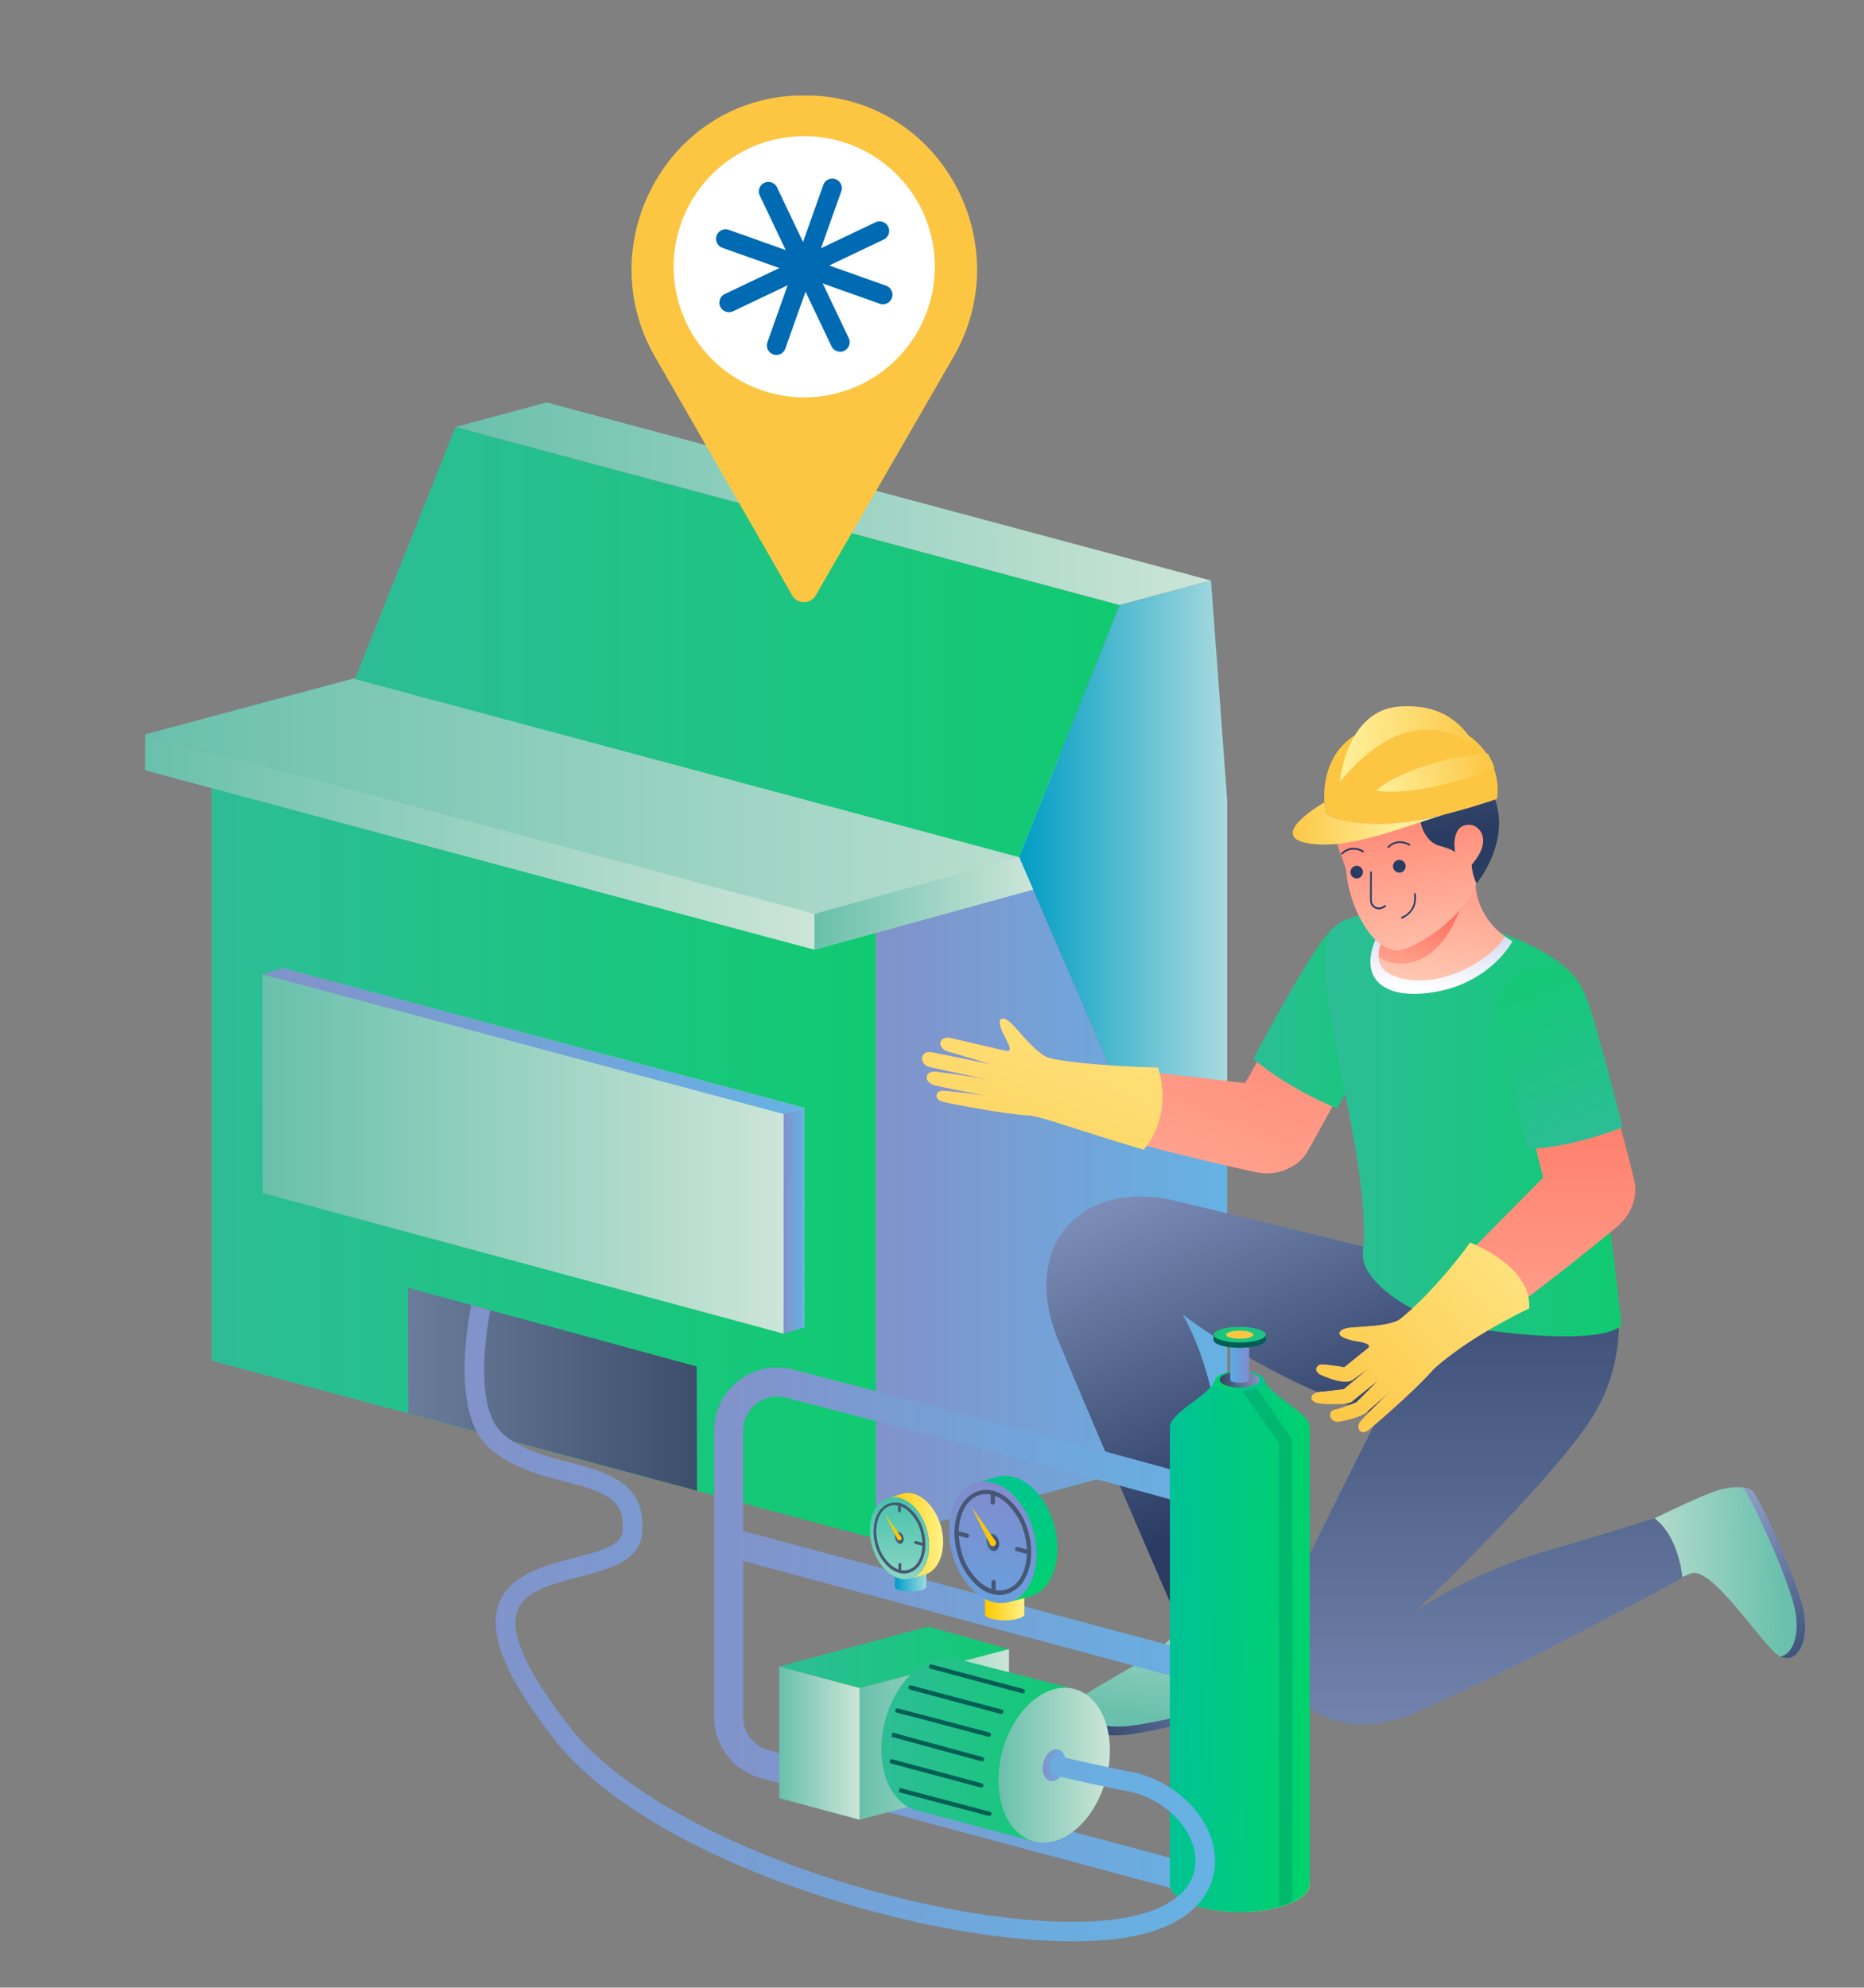 <svg id="Слой_1" data-name="Слой 1" xmlns="http://www.w3.org/2000/svg" xmlns:xlink="http://www.w3.org/1999/xlink" viewBox="0 0 1042 1111"><rect x="0" y="0" width="1042" height="1111" fill="#808080" stroke="none"/><defs><style>.cls-1{fill:url(#Безымянный_градиент_14);}.cls-2{fill:url(#Безымянный_градиент_14-2);}.cls-3{fill:url(#Безымянный_градиент_24);}.cls-4{fill:url(#Безымянный_градиент_18);}.cls-5{fill:url(#Безымянный_градиент_18-2);}.cls-6{fill:url(#Безымянный_градиент_14-3);}.cls-7{fill:url(#Безымянный_градиент_18-3);}.cls-8{fill:url(#Безымянный_градиент_29);}.cls-9{fill:url(#Безымянный_градиент_18-4);}.cls-10{fill:url(#Безымянный_градиент_18-5);}.cls-11{fill:url(#Безымянный_градиент_18-6);}.cls-12{fill:url(#Безымянный_градиент_18-7);}.cls-13{fill:url(#Безымянный_градиент_24-2);}.cls-14{fill:url(#Безымянный_градиент_24-3);}.cls-15{fill:url(#Безымянный_градиент_8);}.cls-16{fill:#fcc643;}.cls-17{fill:#fff;}.cls-18{fill:#006ab3;}.cls-19{fill:url(#Безымянный_градиент_98);}.cls-20{fill:url(#Безымянный_градиент_103);}.cls-21{fill:url(#Безымянный_градиент_9);}.cls-22{fill:url(#Безымянный_градиент_14-4);}.cls-23{fill:url(#Безымянный_градиент_9-2);}.cls-24{fill:url(#Безымянный_градиент_35);}.cls-25{fill:url(#Безымянный_градиент_18-8);}.cls-26{fill:url(#Безымянный_градиент_25);}.cls-27{fill:url(#Безымянный_градиент_18-9);}.cls-28{fill:url(#Безымянный_градиент_25-2);}.cls-29{fill:url(#Безымянный_градиент_25-3);}.cls-30{fill:url(#Безымянный_градиент_25-4);}.cls-31{fill:url(#Безымянный_градиент_14-5);}.cls-32{fill:url(#Безымянный_градиент_160);}.cls-33{fill:url(#Безымянный_градиент_9-3);}.cls-34{fill:url(#Безымянный_градиент_9-4);}.cls-35{fill:url(#Безымянный_градиент_9-5);}.cls-36{fill:url(#Безымянный_градиент_25-5);}.cls-37{fill:#2a3c62;}.cls-38{fill:url(#Безымянный_градиент_9-6);}.cls-39{fill:url(#Безымянный_градиент_35-2);}.cls-40{fill:url(#Безымянный_градиент_9-7);}.cls-41{fill:url(#Безымянный_градиент_14-6);}.cls-42{fill:url(#Безымянный_градиент_35-3);}.cls-43{fill:url(#Безымянный_градиент_35-4);}.cls-44{fill:url(#Безымянный_градиент_35-5);}.cls-45{fill:url(#Безымянный_градиент_24-4);}.cls-46{fill:url(#Безымянный_градиент_24-5);}.cls-47{fill:url(#Безымянный_градиент_3);}.cls-48{fill:url(#Безымянный_градиент_98-2);}.cls-49{fill:url(#Безымянный_градиент_99);}.cls-50{fill:#465874;}.cls-51{fill:url(#Безымянный_градиент_104);}.cls-52{fill:#ffc800;}.cls-53{fill:url(#Безымянный_градиент_101);}.cls-54{fill:url(#Безымянный_градиент_3-2);}.cls-55{fill:url(#Безымянный_градиент_103-2);}.cls-56{fill:url(#Безымянный_градиент_104-2);}.cls-57{fill:url(#Безымянный_градиент_84);}.cls-58{fill:url(#Безымянный_градиент_98-3);}.cls-59{fill:url(#Безымянный_градиент_98-4);}.cls-60{fill:url(#Безымянный_градиент_98-5);}.cls-61{fill:url(#Безымянный_градиент_104-3);}.cls-62{fill:#006256;opacity:0.2;isolation:isolate;}.cls-63{fill:url(#Безымянный_градиент_84-2);}.cls-64{fill:url(#Безымянный_градиент_98-6);}.cls-65{fill:url(#Безымянный_градиент_98-7);}.cls-66{fill:url(#Безымянный_градиент_98-8);}.cls-67{fill:url(#Безымянный_градиент_104-4);}.cls-68{fill:url(#Безымянный_градиент_99-2);}.cls-69{fill:url(#Безымянный_градиент_14-7);}.cls-70{fill:#005f55;}.cls-71{fill:url(#Безымянный_градиент_14-8);}.cls-72{fill:url(#Безымянный_градиент_18-10);}.cls-73{fill:url(#Безымянный_градиент_18-11);}.cls-74{fill:url(#Безымянный_градиент_14-9);}.cls-75{fill:url(#Безымянный_градиент_18-12);}.cls-76{fill:url(#Безымянный_градиент_24-6);}.cls-77{fill:url(#Безымянный_градиент_24-7);}</style><linearGradient id="Безымянный_градиент_14" x1="118.34" y1="783.93" x2="686.02" y2="783.93" gradientUnits="userSpaceOnUse"><stop offset="0" stop-color="#2dbd97"/><stop offset="1" stop-color="#10ca71"/></linearGradient><linearGradient id="Безымянный_градиент_14-2" x1="118.34" y1="630.27" x2="489.61" y2="630.27" xlink:href="#Безымянный_градиент_14"/><linearGradient id="Безымянный_градиент_24" x1="489.61" y1="669.57" x2="686.02" y2="669.57" gradientUnits="userSpaceOnUse"><stop offset="0" stop-color="#8292ca"/><stop offset="1" stop-color="#66b2e4"/></linearGradient><linearGradient id="Безымянный_градиент_18" x1="81.1" y1="429.32" x2="686.02" y2="429.32" gradientUnits="userSpaceOnUse"><stop offset="0" stop-color="#69c0ac"/><stop offset="1" stop-color="#cce5d8"/></linearGradient><linearGradient id="Безымянный_градиент_18-2" x1="81.1" y1="449.32" x2="686.02" y2="449.32" xlink:href="#Безымянный_градиент_18"/><linearGradient id="Безымянный_градиент_14-3" x1="198.44" y1="358.89" x2="625.9" y2="358.89" xlink:href="#Безымянный_градиент_14"/><linearGradient id="Безымянный_градиент_18-3" x1="254.63" y1="281.57" x2="676.96" y2="281.57" xlink:href="#Безымянный_градиент_18"/><linearGradient id="Безымянный_градиент_29" x1="569.7" y1="473.66" x2="686.02" y2="473.66" gradientUnits="userSpaceOnUse"><stop offset="0" stop-color="#009dc5"/><stop offset="1" stop-color="#a9dade"/></linearGradient><linearGradient id="Безымянный_градиент_18-4" x1="81.1" y1="470.65" x2="455.33" y2="470.65" xlink:href="#Безымянный_градиент_18"/><linearGradient id="Безымянный_градиент_18-5" x1="455.33" y1="504.96" x2="577.53" y2="504.96" xlink:href="#Безымянный_градиент_18"/><linearGradient id="Безымянный_градиент_18-6" x1="158.2" y1="641.59" x2="449.61" y2="641.59" xlink:href="#Безымянный_градиент_18"/><linearGradient id="Безымянный_градиент_18-7" x1="146.68" y1="645.01" x2="438.09" y2="645.01" xlink:href="#Безымянный_градиент_18"/><linearGradient id="Безымянный_градиент_24-2" x1="438.04" y1="682.36" x2="449.61" y2="682.36" xlink:href="#Безымянный_градиент_24"/><linearGradient id="Безымянный_градиент_24-3" x1="146.68" y1="581.93" x2="449.61" y2="581.93" xlink:href="#Безымянный_градиент_24"/><linearGradient id="Безымянный_градиент_8" x1="4.38" y1="776.5" x2="437.33" y2="776.5" gradientUnits="userSpaceOnUse"><stop offset="0" stop-color="#acbdde"/><stop offset="1" stop-color="#2e405c"/></linearGradient><linearGradient id="Безымянный_градиент_98" x1="1923.35" y1="-2246.68" x2="1963.46" y2="-2246.68" gradientTransform="matrix(1, 0, 0, -1, -1142.8, -1437.5)" gradientUnits="userSpaceOnUse"><stop offset="0" stop-color="#00c296"/><stop offset="1" stop-color="#00d26c"/></linearGradient><linearGradient id="Безымянный_градиент_103" x1="1923.35" y1="-2256.28" x2="1963.45" y2="-2256.28" gradientTransform="matrix(1, 0, 0, -1, -1142.8, -1437.5)" gradientUnits="userSpaceOnUse"><stop offset="0" stop-color="#47c3ac"/><stop offset="1" stop-color="#c5e6d7"/></linearGradient><linearGradient id="Безымянный_градиент_9" x1="1862.2" y1="-2304.43" x2="1862.2" y2="-1879.41" gradientTransform="matrix(1, 0, 0, -1, -1142.8, -1437.5)" gradientUnits="userSpaceOnUse"><stop offset="0" stop-color="#ffd2bb"/><stop offset="1" stop-color="#ff6b5a"/></linearGradient><linearGradient id="Безымянный_градиент_14-4" x1="700.58" y1="567.95" x2="784.64" y2="567.95" xlink:href="#Безымянный_градиент_14"/><linearGradient id="Безымянный_градиент_9-2" x1="1682.74" y1="-2253.33" x2="1846.15" y2="-1861.01" xlink:href="#Безымянный_градиент_9"/><linearGradient id="Безымянный_градиент_35" x1="1657.92" y1="-2206.37" x2="1790.58" y2="-1887.9" gradientTransform="matrix(1, 0, 0, -1, -1142.8, -1437.5)" gradientUnits="userSpaceOnUse"><stop offset="0" stop-color="#fcc643"/><stop offset="1" stop-color="#ffef98"/></linearGradient><linearGradient id="Безымянный_градиент_18-8" x1="1792.72" y1="-2399.27" x2="1805.55" y2="-2298.63" gradientTransform="matrix(1, 0, 0, -1, -1142.8, -1437.5)" xlink:href="#Безымянный_градиент_18"/><linearGradient id="Безымянный_градиент_25" x1="1895.84" y1="-2352.72" x2="1739.8" y2="-2408.69" gradientTransform="matrix(1, 0, 0, -1, -1142.8, -1437.5)" gradientUnits="userSpaceOnUse"><stop offset="0" stop-color="#a6b7e3"/><stop offset="1" stop-color="#2a3c62"/></linearGradient><linearGradient id="Безымянный_градиент_18-9" x1="2139.59" y1="-2316.18" x2="2043.74" y2="-2319.45" gradientTransform="matrix(1, 0, 0, -1, -1142.8, -1437.5)" xlink:href="#Безымянный_градиент_18"/><linearGradient id="Безымянный_градиент_25-2" x1="2092.41" y1="-2248.42" x2="2168.29" y2="-2385.57" xlink:href="#Безымянный_градиент_25"/><linearGradient id="Безымянный_градиент_25-3" x1="1799.92" y1="-1987.45" x2="1915" y2="-2242.84" xlink:href="#Безымянный_градиент_25"/><linearGradient id="Безымянный_градиент_25-4" x1="1970.05" y1="-2643.83" x2="1970.05" y2="-2073.27" xlink:href="#Безымянный_градиент_25"/><linearGradient id="Безымянный_градиент_14-5" x1="740.86" y1="628.58" x2="906.38" y2="628.58" xlink:href="#Безымянный_градиент_14"/><linearGradient id="Безымянный_градиент_160" x1="1947.05" y1="-1990.61" x2="1951.63" y2="-1925.56" gradientTransform="matrix(1, 0, 0, -1, -1142.8, -1437.5)" gradientUnits="userSpaceOnUse"><stop offset="0" stop-color="#fff"/><stop offset="1" stop-color="#aab6e4"/></linearGradient><linearGradient id="Безымянный_градиент_9-3" x1="1942.83" y1="-2002.07" x2="1965.95" y2="-1859.26" xlink:href="#Безымянный_градиент_9"/><linearGradient id="Безымянный_градиент_9-4" x1="1922.49" y1="-2011.43" x2="1940.48" y2="-1941.74" xlink:href="#Безымянный_градиент_9"/><linearGradient id="Безымянный_градиент_9-5" x1="1945.63" y1="-1995.49" x2="1924.78" y2="-1852.35" xlink:href="#Безымянный_градиент_9"/><linearGradient id="Безымянный_градиент_25-5" x1="1891.13" y1="-1674.79" x2="1935.25" y2="-1906.62" xlink:href="#Безымянный_градиент_25"/><linearGradient id="Безымянный_градиент_9-6" x1="1966.34" y1="-2355.05" x2="1966.34" y2="-1994.63" xlink:href="#Безымянный_градиент_9"/><linearGradient id="Безымянный_градиент_35-2" x1="1879.6" y1="-2233.46" x2="2032.85" y2="-2096.77" xlink:href="#Безымянный_градиент_35"/><linearGradient id="Безымянный_градиент_9-7" x1="2027.3" y1="-2355.05" x2="2027.3" y2="-1994.63" xlink:href="#Безымянный_градиент_9"/><linearGradient id="Безымянный_градиент_14-6" x1="887.09" y1="643.56" x2="844.9" y2="533.04" xlink:href="#Безымянный_градиент_14"/><linearGradient id="Безымянный_градиент_35-3" x1="1970.32" y1="-1856.02" x2="1895.6" y2="-1852.63" xlink:href="#Безымянный_градиент_35"/><linearGradient id="Безымянный_градиент_35-4" x1="1977.56" y1="-1863.63" x2="1913.41" y2="-1876.68" xlink:href="#Безымянный_градиент_35"/><linearGradient id="Безымянный_градиент_35-5" x1="1862.48" y1="-1897.27" x2="1924.88" y2="-1898.79" xlink:href="#Безымянный_градиент_35"/><linearGradient id="Безымянный_градиент_24-4" x1="399.22" y1="914.16" x2="695.87" y2="914.16" xlink:href="#Безымянный_градиент_24"/><linearGradient id="Безымянный_градиент_24-5" x1="399.22" y1="899.55" x2="695.87" y2="899.55" xlink:href="#Безымянный_градиент_24"/><linearGradient id="Безымянный_градиент_3" x1="-2263.43" y1="-2335.55" x2="-2285.53" y2="-2335.55" gradientTransform="translate(-1712.76 -1437.5) rotate(180)" gradientUnits="userSpaceOnUse"><stop offset="0" stop-color="#ffc800"/><stop offset="1" stop-color="#fff28a"/></linearGradient><linearGradient id="Безымянный_градиент_98-2" x1="-2281.33" y1="-2245.08" x2="-2281.33" y2="-2335.68" gradientTransform="translate(-1712.76 -1437.5) rotate(180)" xlink:href="#Безымянный_градиент_98"/><linearGradient id="Безымянный_градиент_99" x1="-2267.77" y1="-2266.99" x2="-2267.77" y2="-2391.12" gradientTransform="translate(-1712.76 -1437.5) rotate(180)" gradientUnits="userSpaceOnUse"><stop offset="0" stop-color="#818cce"/><stop offset="1" stop-color="#53afe9"/></linearGradient><linearGradient id="Безымянный_градиент_104" x1="-2244.19" y1="-2297.94" x2="-2274.96" y2="-2300.11" gradientTransform="translate(-1712.76 -1437.5) rotate(180)" gradientUnits="userSpaceOnUse"><stop offset="0" stop-color="#a9bae0"/><stop offset="1" stop-color="#2c3e5f"/></linearGradient><linearGradient id="Безымянный_градиент_101" x1="-2213.04" y1="-2321.08" x2="-2230.55" y2="-2321.08" gradientTransform="translate(-1712.76 -1437.5) rotate(180)" gradientUnits="userSpaceOnUse"><stop offset="0" stop-color="#009cc9"/><stop offset="1" stop-color="#9ddbdf"/></linearGradient><linearGradient id="Безымянный_градиент_3-2" x1="-2209.34" y1="-2295.9" x2="-2239.96" y2="-2295.9" xlink:href="#Безымянный_градиент_3"/><linearGradient id="Безымянный_градиент_103-2" x1="-2215.58" y1="-2275.11" x2="-2215.58" y2="-2359.1" gradientTransform="translate(-1712.76 -1437.5) rotate(180)" xlink:href="#Безымянный_градиент_103"/><linearGradient id="Безымянный_градиент_104-2" x1="-2199.55" y1="-2295.97" x2="-2220.39" y2="-2297.44" xlink:href="#Безымянный_градиент_104"/><linearGradient id="Безымянный_градиент_84" x1="439" y1="-2490.64" x2="517.09" y2="-2490.64" gradientTransform="matrix(1, 0, 0, -1, 215, -1437.5)" gradientUnits="userSpaceOnUse"><stop offset="0" stop-color="#efe787"/><stop offset="1" stop-color="#fb7f00"/></linearGradient><linearGradient id="Безымянный_градиент_98-3" x1="518" y1="-2362.34" x2="440.31" y2="-2363.92" gradientTransform="matrix(1, 0, 0, -1, 215, -1437.5)" xlink:href="#Безымянный_градиент_98"/><linearGradient id="Безымянный_градиент_98-4" x1="519.54" y1="-2226.26" x2="435.35" y2="-2225.73" gradientTransform="matrix(1, 0, 0, -1, 215, -1437.5)" xlink:href="#Безымянный_градиент_98"/><linearGradient id="Безымянный_градиент_98-5" x1="464.18" y1="-2209.38" x2="491.92" y2="-2209.38" gradientTransform="matrix(1, 0, 0, -1, 215, -1437.5)" xlink:href="#Безымянный_градиент_98"/><linearGradient id="Безымянный_градиент_104-3" x1="456.82" y1="-2208.13" x2="490.94" y2="-2208.9" gradientTransform="matrix(1, 0, 0, -1, 215, -1437.5)" xlink:href="#Безымянный_градиент_104"/><linearGradient id="Безымянный_градиент_84-2" x1="-2149.55" y1="-2490.64" x2="-2071.45" y2="-2490.64" gradientTransform="translate(-1417.45 -1437.5) rotate(180)" xlink:href="#Безымянный_градиент_84"/><linearGradient id="Безымянный_градиент_98-6" x1="-2070.55" y1="-2362.34" x2="-2148.24" y2="-2363.92" gradientTransform="translate(-1417.45 -1437.5) rotate(180)" xlink:href="#Безымянный_градиент_98"/><linearGradient id="Безымянный_градиент_98-7" x1="-2069.01" y1="-2226.26" x2="-2153.2" y2="-2225.73" gradientTransform="translate(-1417.45 -1437.5) rotate(180)" xlink:href="#Безымянный_градиент_98"/><linearGradient id="Безымянный_градиент_98-8" x1="-2124.37" y1="-2209.38" x2="-2096.62" y2="-2209.38" gradientTransform="translate(-1417.45 -1437.5) rotate(180)" xlink:href="#Безымянный_градиент_98"/><linearGradient id="Безымянный_градиент_104-4" x1="-2131.72" y1="-2208.13" x2="-2097.61" y2="-2208.9" gradientTransform="translate(-1417.45 -1437.5) rotate(180)" xlink:href="#Безымянный_градиент_104"/><linearGradient id="Безымянный_градиент_99-2" x1="483.56" y1="-2198.62" x2="471.45" y2="-2198.74" gradientTransform="matrix(1, 0, 0, -1, 215, -1437.5)" xlink:href="#Безымянный_градиент_99"/><linearGradient id="Безымянный_градиент_14-7" x1="523.33" y1="-2183.53" x2="450.5" y2="-2183.53" gradientTransform="matrix(1, 0, 0, -1, 215, -1437.5)" xlink:href="#Безымянный_градиент_14"/><linearGradient id="Безымянный_градиент_14-8" x1="435.63" y1="926.35" x2="564.04" y2="926.35" xlink:href="#Безымянный_градиент_14"/><linearGradient id="Безымянный_градиент_18-10" x1="435.63" y1="974.31" x2="480.53" y2="974.31" xlink:href="#Безымянный_градиент_18"/><linearGradient id="Безымянный_градиент_18-11" x1="480.53" y1="969.44" x2="564.04" y2="969.44" xlink:href="#Безымянный_градиент_18"/><linearGradient id="Безымянный_градиент_14-9" x1="492.66" y1="977.66" x2="600.67" y2="977.66" xlink:href="#Безымянный_градиент_14"/><linearGradient id="Безымянный_градиент_18-12" x1="1793.09" y1="986.66" x2="1855.41" y2="986.66" gradientTransform="translate(-1234.96)" xlink:href="#Безымянный_градиент_18"/><linearGradient id="Безымянный_градиент_24-6" x1="1817.82" y1="986.66" x2="1830.68" y2="986.66" gradientTransform="translate(-1234.96)" xlink:href="#Безымянный_градиент_24"/><linearGradient id="Безымянный_градиент_24-7" x1="259.69" y1="907.27" x2="679.2" y2="907.27" xlink:href="#Безымянный_градиент_24"/></defs><title>Mashinist_xolodilnyx_ustanovok</title><polygon class="cls-1" points="118.34 760.5 314.75 707.84 686.02 807.36 489.61 860.03 118.34 760.5"/><polygon class="cls-2" points="118.34 760.5 118.34 400.5 489.61 500.03 489.61 860.03 118.34 760.5"/><polygon class="cls-3" points="569.7 479.11 631.85 622.82 686.02 608.29 686.02 807.36 489.61 860.03 489.61 500.03 569.7 479.11"/><polygon class="cls-4" points="81.1 410.49 314.75 347.84 686.02 447.36 455.33 510.81 81.1 410.49"/><polygon class="cls-5" points="81.1 430.49 314.75 367.84 686.02 467.36 455.33 530.81 81.1 430.49"/><polygon class="cls-6" points="198.44 379.58 254.63 238.67 625.9 338.19 569.7 479.11 198.44 379.58"/><polygon class="cls-7" points="254.63 238.67 305.54 224.94 676.96 324.5 625.9 338.19 254.63 238.67"/><polygon class="cls-8" points="569.7 479.11 631.85 622.82 686.02 608.29 686.02 447.36 676.96 324.5 625.9 338.19 569.7 479.11"/><polygon class="cls-9" points="81.1 410.49 81.1 430.49 455.33 530.81 455.33 510.81 81.1 410.49"/><polygon class="cls-10" points="455.33 510.81 569.7 479.11 577.53 497.2 455.33 530.81 455.33 510.81"/><polygon class="cls-11" points="158.2 541.16 449.61 619.27 449.56 742.02 158.34 663.41 158.2 541.16"/><polygon class="cls-12" points="146.68 544.58 438.09 622.69 438.04 745.44 146.82 666.83 146.68 544.58"/><polygon class="cls-13" points="449.61 619.27 438.09 622.69 438.04 745.44 449.56 742.02 449.61 619.27"/><polygon class="cls-14" points="146.68 544.58 158.2 541.16 449.61 619.27 438.09 622.69 146.68 544.58"/><polygon class="cls-15" points="228.2 789.95 228.01 719.77 389.46 763.8 389.61 833.22 228.2 789.95"/><path class="cls-16" d="M449.62,53.42H444.8c-72.34,3.25-114.74,83.24-78.65,146l76.65,133.3a7.63,7.63,0,0,0,6.62,3.82,7.63,7.63,0,0,0,6.63-3.82L533,199.51c36.24-62.82-6.14-142.78-78.5-146.09C452.88,53.47,451.25,53.42,449.62,53.42Z"/><path class="cls-17" d="M449.59,222.1a73,73,0,1,0-73-73A73,73,0,0,0,449.59,222.1Z"/><path class="cls-18" d="M469.64,196.57a5.33,5.33,0,0,1-4.82-3l-40.08-84.25a5.33,5.33,0,1,1,9.63-4.59l40.08,84.25a5.34,5.34,0,0,1-4.81,7.63Z"/><path class="cls-18" d="M493.55,170.06a5.3,5.3,0,0,1-1.78-.31l-87.92-31.23a5.33,5.33,0,0,1,3.57-10.05l87.92,31.23a5.33,5.33,0,0,1-1.79,10.36Z"/><path class="cls-18" d="M407.47,174.49a5.34,5.34,0,0,1-2.29-10.16l84.25-40.08a5.33,5.33,0,0,1,4.58,9.63L409.76,174A5.35,5.35,0,0,1,407.47,174.49Z"/><path class="cls-18" d="M434,198.4a5.34,5.34,0,0,1-5-7.12l31.23-87.91a5.33,5.33,0,0,1,10.05,3.57L439,194.85A5.32,5.32,0,0,1,434,198.4Z"/><path class="cls-19" d="M800.6,819.48c11.08,0,20.06-4.61,20.06-10.3s-9-10.29-20.06-10.29-20.05,4.61-20.05,10.29S789.53,819.48,800.6,819.48Z"/><path class="cls-20" d="M820.65,809.18c0,5.7-9,10.31-20.06,10.31s-20-4.61-20-10.31v8.88c0,5.7,9,10.31,20,10.31s20.06-4.61,20.06-10.31Z"/><path class="cls-21" d="M752.9,603.55s-11.14,20.94-21.72,39.63c-14.49,25.59-58.78,3.7-41.23-27.06,18-31.57,20.44-36.38,20.44-36.38Z"/><path class="cls-22" d="M700.58,591.81s30.6-58.17,42.83-71.31c10.63-11.43,56.2.32,36.23,39.29-17.87,34.59-32.2,59.79-32.2,59.79S720.06,608.55,700.58,591.81Z"/><path class="cls-23" d="M527.15,615.8c6,1.29,33.5,6.75,47.49,7.57,10,.48,51.05,15,126.09,31.56,37,8.21,45.24-43.32,5-48.31-54.1-6.76-114.51-12.56-120.59-15.78-6.08-3-12.23-10.62-15.93-14.65-3.38-3.7-6.08-7.09-9-6.78s-.32,6.78,1.78,10.48c1.92,3.55,4.33,8.37.47,7.57,0,0-24.47-5.8-31.06-7.24s-7.74,5.63-1.63,7.4,24.93,7.44,24.93,7.44-28-5.8-34.13-6.93c-6-1.12-7.42,6.77-.48,8.37s32.21,6.9,32.21,6.9-19.65-3.21-28.66-4.33c-6.6-1-8.1,5.95-.48,7.73,9.33,2.08,28,5.62,28,5.62s-15.93-2.09-23.18-2.72C523.29,609,521.19,614.32,527.15,615.8Z"/><path class="cls-24" d="M647.32,596.71C616,596,589,592.86,585.1,590.84c-6.08-3-12.23-10.62-15.93-14.65-3.38-3.7-6.08-7.09-9-6.78s-.32,6.78,1.78,10.48c1.92,3.55,4.33,8.37.47,7.57,0,0-24.47-5.8-31.07-7.24s-7.73,5.63-1.62,7.4,25,7.44,25,7.44-28-5.8-34.13-6.93c-6-1.12-7.42,6.77-.48,8.37s32.21,6.9,32.21,6.9-19.65-3.21-28.66-4.33c-6.6-1-8.1,5.95-.48,7.73,9.33,2.08,28,5.62,28,5.62s-15.93-2.09-23.18-2.72c-4.67-.63-6.77,4.69-.81,6.13s33.5,6.76,47.49,7.57c6.83.33,27.89,8.4,64.66,19.25C656.65,621.64,647.32,596.71,647.32,596.71Z"/><path class="cls-25" d="M690.76,883.42s12.06,38,13.17,49.6c.81,7.57-.49,15.94-4,18.52s-45.74,15-69.42,17.88-36.06-8.55-29.62-17.4,59.9-30.91,57-44.47-6.43-20-6.43-20Z"/><path class="cls-26" d="M600.73,952.18c.16,7.57,11.92,14.81,31.41,12.4,23.67-2.9,65.87-15.2,69.41-17.87a7.05,7.05,0,0,0,2.25-2.9c-1,3.54-2.09,6.44-4.06,7.88-3.54,2.59-45.73,15-69.39,17.89C606.86,972.31,594.46,961,600.73,952.18Z"/><path class="cls-27" d="M917.48,852.35s33.66-16.91,44.29-19.81c6.92-1.77,15-1.93,18,1S1000.73,874,1007,895.71s-2.57,34.94-11.75,30.27c-9.18-4.51-38-51.2-50.09-46.48-12.38,4.82-17.7,9-17.7,9Z"/><path class="cls-28" d="M995.26,925.93c7.09-1.28,12.16-13.36,6.92-31.08C995.9,873.28,978,835.75,975,832.7a6.22,6.22,0,0,0-3-1.62c3.39.33,6.29,1,7.89,2.59,3.05,2.9,20.94,40.42,27.22,62.15C1013.12,917.25,1004.44,930.6,995.26,925.93Z"/><path class="cls-29" d="M657.09,671.2c-51.84-12.41-87.92,24-65.2,78.73S655.65,899.2,655.65,899.2s18.68,4.51,36.88-10.13c0,0-6.28-49.6-10.79-86.31-5.8-45.41-20.78-68.11-20.78-68.11s63.77,49.76,144.91,65.69c75.2,14.82,88.94-53.3,91.14-70.52C896.9,729.84,696.55,680.53,657.09,671.2Z"/><path class="cls-30" d="M806.05,721.62S738.58,854,719.25,895.53s17.08,85.83,73,61.35S940.48,882,940.48,882s-1.45-22.53-15.62-33.44c0,0-30.92,9.82-59.9,18.19s-56.37,21.89-73.91,34.13c0,0,73.91-70.36,97.9-106.92,24.16-36.55,13.69-74.39,13.69-74.39Z"/><path class="cls-31" d="M906.38,740.75s-3.39-34.3-7.9-64.85c-5.48-36.38-6.77-58.78-11.27-114.33-3.22-40.26-117.55-64.26-140.58-44.12-20.61,18,21.09,127.22,15.2,182.4-1.77,15.78,27.21,37.5,62.15,42.68C898.81,753.48,906.38,740.75,906.38,740.75Z"/><path class="cls-32" d="M781.73,504.87c19.48,1,43.31,8.11,63.77,21.23-4.18,7.57-17.4,23.52-42.34,28.19C768.5,560.73,751.46,542.05,781.73,504.87Z"/><path class="cls-33" d="M841.32,523.38s-17.72-11.15-16.43-33.51l-31.24-8.11s-2.41,16.21-7.57,22.38S759,537,778.51,545.2C801.85,554.92,832.78,537.69,841.32,523.38Z"/><path class="cls-34" d="M770.78,535c-.48-7.73,5.16-17.4,10-24l38.51-13.85s-7.25,38.64-33.82,41.39A21.92,21.92,0,0,1,770.78,535Z"/><path class="cls-35" d="M827.78,482.78c9.83-13.52,4.05-22.23-3.54-24.95-2.41-12.4-6.59-19.81-20.26-26.57-22.24-10.95-53.47,4.35-57.33,20.44s5.64,30,6,35.92,2.89,15.95,6.28,22.87c5.64,11.75,13.18,20.61,22.24,20.76C790.73,531.22,827,508.71,827.78,482.78Z"/><path class="cls-36" d="M794.62,452.51c-2.42,6.93,1.93,18.05,10.13,20.27s8.69,3.7,8.69,3.7-3-15.94,8.22-15.46c5,.16,13.36,8.1,1,22.38a30.22,30.22,0,0,0,2.74,10.47s15.3-18.51,12.16-39.61S820.45,433,820.45,433s-5.47-20.93-32-20.6c-26.4.32-41.16,15.2-44.86,27.76-5.31,17.36,3.14,28.74,3.14,28.74s-4.05-17.39,9-14C768.86,458.16,784.31,460.87,794.62,452.51Z"/><path class="cls-37" d="M770.81,508.27a4.62,4.62,0,0,1-2-.44,5,5,0,0,1-1.94-1.58,4.84,4.84,0,0,1-.92-2.33c-.16-2.57,0-15.75,0-16.3a.34.34,0,0,1,0-.2.45.45,0,0,1,.12-.16.51.51,0,0,1,.18-.09h.38a.5.5,0,0,1,.17.11.49.49,0,0,1,.1.15.67.67,0,0,1,0,.2c0,.14-.15,13.69,0,16.21a4,4,0,0,0,.77,1.81,4.1,4.1,0,0,0,1.54,1.23c1,.48,2.67.71,4.81-.87a.56.56,0,0,1,.17-.09.34.34,0,0,1,.2,0,.64.64,0,0,1,.18.06.47.47,0,0,1,.15.13.42.42,0,0,1,.08.18.34.34,0,0,1,0,.2.48.48,0,0,1-.08.18.32.32,0,0,1-.14.14A6.36,6.36,0,0,1,770.81,508.27Z"/><path class="cls-37" d="M782.21,487.78a3.52,3.52,0,0,0,2-.6,3.57,3.57,0,0,0,1.31-1.59,3.56,3.56,0,0,0-.77-3.87,3.47,3.47,0,0,0-1.82-1,3.53,3.53,0,0,0-3.64,1.51,3.55,3.55,0,0,0,2.94,5.51Z"/><path class="cls-37" d="M758.4,491a3.54,3.54,0,0,0,.7-7,3.44,3.44,0,0,0-2,.2,3.56,3.56,0,0,0-1.76,1.6,3.55,3.55,0,0,0,3.11,5.22Z"/><path class="cls-37" d="M776.1,474a.6.6,0,0,1-.32-.12.61.61,0,0,1-.12-.16,1,1,0,0,1,0-.18.61.61,0,0,1,0-.19.42.42,0,0,1,.09-.16c0-.06,4.86-5.58,12.37-1.4a.53.53,0,0,1,.14.12.51.51,0,0,1,.11.35.6.6,0,0,1-.06.19.57.57,0,0,1-.12.15.37.37,0,0,1-.18.08h-.19l-.18-.06c-6.81-3.79-11.15,1.13-11.15,1.18a.62.62,0,0,1-.18.14Z"/><path class="cls-37" d="M750.18,477.65a.52.52,0,0,1-.33-.12.5.5,0,0,1-.14-.35.65.65,0,0,1,0-.19.54.54,0,0,1,.1-.16c0-.05,4.86-5.57,12.37-1.39a.53.53,0,0,1,.14.12.56.56,0,0,1,.09.17.64.64,0,0,1-.06.38.51.51,0,0,1-.29.23.65.65,0,0,1-.19,0,.58.58,0,0,1-.19,0c-6.81-3.79-11.15,1.12-11.15,1.17a.5.5,0,0,1-.2.15Z"/><path class="cls-37" d="M783.83,513.43a.56.56,0,0,1-.38-.08.5.5,0,0,1-.14-.15.62.62,0,0,1-.07-.19.67.67,0,0,1,0-.2.75.75,0,0,1,.08-.18.63.63,0,0,1,.34-.22c.33-.12,8.11-3,6.77-12.66a.67.67,0,0,1,0-.2.53.53,0,0,1,.08-.17.86.86,0,0,1,.14-.13.64.64,0,0,1,.18-.06.67.67,0,0,1,.2,0,.56.56,0,0,1,.17.09.86.86,0,0,1,.13.14.64.64,0,0,1,.06.18c1.49,10.42-7.32,13.7-7.41,13.73A.38.38,0,0,1,783.83,513.43Z"/><path class="cls-38" d="M765.31,799.05c4.67-3.87,25.93-22.23,35.11-32.7,6.6-7.56,43.15-31.07,102.57-79.84,29.31-24.15-6.08-62.31-34.94-33.66-38.65,38.51-80.52,82.45-86.79,85.35s-16,3-21.28,3.55c-5,.31-9.35.31-11,2.88-1.44,2.43,5.32,4.36,9.18,5,4.06.65,9.34,1.77,6.29,4.19l-13,10.47a111.9,111.9,0,0,0-12.08-1.61c-3.54-.16-5.8,4.05.16,6.28,3,1.13,12.39,5.31,16.9,2.09,5-3.53,9.18-6.6,9.18-6.6l-14.34,12.06S741.19,777.8,738,778c-6.08.48-6.92,5.8.16,6.45,2.57.32,15.29,1,17.7-1.14s14.8-11.88,14.8-11.88L758.4,783.75S751,787,746.24,787.93c-4.84,1.13-2.58,7.57,2.57,6.61,3.55-.65,11.76-2.41,15.2-5.32,3-2.57,13.17-11.59,13.17-11.59s-11.59,11.27-16.42,16.59C757.59,797.92,760.47,802.91,765.31,799.05Z"/><path class="cls-39" d="M821.78,694.52c-16.39,22.85-36.91,42-40.53,43.68-6.28,2.9-16,3-21.28,3.55-5,.31-9.35.31-11,2.88-1.44,2.43,5.32,4.36,9.18,5,4.06.65,9.34,1.77,6.29,4.19l-13,10.47a111.9,111.9,0,0,0-12.08-1.61c-3.54-.16-5.8,4.05.16,6.28,3,1.13,12.39,5.31,16.9,2.09,5-3.53,9.18-6.6,9.18-6.6l-14.34,12.06S741.19,777.8,738,778c-6.08.48-6.92,5.8.16,6.45,2.57.32,15.29,1,17.7-1.14s14.8-11.88,14.8-11.88L758.4,783.75S751,787,746.24,787.93c-4.84,1.13-2.58,7.57,2.57,6.61,3.55-.65,11.76-2.41,15.2-5.32,3-2.57,13.17-11.59,13.17-11.59s-11.59,11.27-16.42,16.59c-3.19,3.7-.31,8.69,4.53,4.83,4.67-3.87,25.93-22.23,35.11-32.7,4.26-4.87,23.6-20.1,54.42-35C856.42,707.43,821.78,694.52,821.78,694.52Z"/><path class="cls-40" d="M902,615.33s6.28,22.87,11.44,43.81c7.09,28.65-40.11,43.15-48.51,8.68-8.54-35.25-10.13-40.53-10.13-40.53Z"/><path class="cls-41" d="M854,642.37s-12.23-53.47-16.22-71c-6.08-27.54,39.41-48.64,51.54-6.77,10.95,37.39,17.71,65.53,17.71,65.53S879.68,641.23,854,642.37Z"/><path class="cls-16" d="M741,454.13s-8.32-39.16,30.12-48.9c43.7-11.15,69.23,14.39,65.77,41.29,0,0-26.92,9.5-48.74,12.69C774.94,461.13,749.64,461.62,741,454.13Z"/><path class="cls-42" d="M749,437c2.3-18.24,11.32-41.05,34.14-42.16,10.25-.49,28.81,0,41.19,21.48C802.73,402.46,777.17,403.09,749,437Z"/><path class="cls-43" d="M831.74,421.25c-19.87.35-53.08,11-62.22,20.73,19,2.76,47.87-5.13,65.79-12.75C834.69,426.51,833.06,423.81,831.74,421.25Z"/><path class="cls-44" d="M788.16,459.21c-13.17,1.92-38.51,2.41-47.15-5.06a51.81,51.81,0,0,1-.62-5.69s-33.74,19.25-8.19,23.05c22.7,3.38,52-9.36,76-16.4C801.65,456.74,794.67,458.26,788.16,459.21Z"/><path class="cls-45" d="M687.77,1063.94a8.09,8.09,0,0,1-2.1-.28L425.34,993.88a35.3,35.3,0,0,1-26.12-34V799.64a35.24,35.24,0,0,1,44.06-34.13c107.33,27.77,237.48,61.93,248,67a8.09,8.09,0,0,1-7,14.6c-7.49-3.47-101.39-28.71-245-65.88a19,19,0,0,0-23.82,18.45V959.83a19.09,19.09,0,0,0,14.12,18.41L689.87,1048a8.1,8.1,0,0,1-2.1,15.92Z"/><path class="cls-46" d="M687.77,945.23a8.09,8.09,0,0,1-2.1-.28L405.22,869.78a8.1,8.1,0,0,1,4.19-15.64l280.46,75.18a8.09,8.09,0,0,1-2.1,15.91Z"/><path class="cls-47" d="M572.61,890.37v12c0,1.75-5,3.32-11,3.32s-11-1.48-11-3.32v-12Z"/><path class="cls-48" d="M575.53,892.51c12.62-3.39,18.85-21.15,13.89-39.65s-19.22-30.79-31.8-27.41L546,828.72c12.62-3.34,26.79,8.67,31.75,27.25s-1.32,36.15-13.89,39.54Z"/><path class="cls-49" d="M577.75,856c-4.94-18.4-19.1-30.68-31.65-27.28s-18.76,21.14-13.82,39.54,19.1,30.63,31.66,27.27S582.69,874.36,577.75,856Z"/><path class="cls-50" d="M558.87,891.57a19.65,19.65,0,0,1-12.73-5.34A37.65,37.65,0,0,1,535,867.54c-4.26-15.87,1.31-31.22,12.31-34.19,5.43-1.57,11.32.16,16.58,4.71A37.47,37.47,0,0,1,575,856.75c2.55,9.46,1.7,19.2-2.26,26a16.51,16.51,0,0,1-4.19,5.1,16.75,16.75,0,0,1-5.85,3.07A15.26,15.26,0,0,1,558.87,891.57Zm-7.72-56.45a12.34,12.34,0,0,0-3.2.43c-9.76,2.62-14.52,16.65-10.6,31.24a35.05,35.05,0,0,0,10.37,17.5c4.66,4,9.68,5.51,14.4,4.27a14.22,14.22,0,0,0,8.56-7c3.6-6.31,4.42-15.35,2-24.21a35,35,0,0,0-10.38-17.41A17.28,17.28,0,0,0,551.15,835.12Z"/><path class="cls-51" d="M558.26,861.23c-.73-2.64-2.77-4.43-4.58-3.93s-2.68,3-2,5.68,2.74,4.42,4.55,3.93S559,863.87,558.26,861.23Z"/><path class="cls-50" d="M576,868.61a1.17,1.17,0,0,0,.45-.71,1.11,1.11,0,0,0-.15-.83,1.2,1.2,0,0,0-.73-.55l-6.71-1.81a1.24,1.24,0,0,0-.86.17,1.26,1.26,0,0,0-.51.71,1.2,1.2,0,0,0,.1.87,1.14,1.14,0,0,0,.64.58l6.73,1.81h.31A1.38,1.38,0,0,0,576,868.61Z"/><path class="cls-50" d="M540.55,859.6a1.12,1.12,0,0,0,.78-.3,1.18,1.18,0,0,0,.4-.74,1.23,1.23,0,0,0-.2-.83,1.17,1.17,0,0,0-.67-.5L535,855.66a1.2,1.2,0,0,0-.91.13,1.31,1.31,0,0,0-.36.3,1.15,1.15,0,0,0-.21.43,1.23,1.23,0,0,0,.13.9,1.19,1.19,0,0,0,.31.36,1,1,0,0,0,.42.21l5.84,1.57a1.5,1.5,0,0,0,.3,0Z"/><path class="cls-50" d="M555.44,840.9a1.19,1.19,0,0,0,.66-.66,1.22,1.22,0,0,0,.09-.46V834.5a1.06,1.06,0,0,0-.06-.5,1.12,1.12,0,0,0-.24-.44,1.18,1.18,0,0,0-.91-.4,1.16,1.16,0,0,0-.49.1,1.36,1.36,0,0,0-.41.3,1,1,0,0,0-.25.44,1.06,1.06,0,0,0,0,.5v5.28a1,1,0,0,0,.08.46,1.31,1.31,0,0,0,.26.4,1.19,1.19,0,0,0,.38.25,1.1,1.1,0,0,0,.47.1A1.43,1.43,0,0,0,555.44,840.9Z"/><path class="cls-50" d="M556.27,890.57a1.18,1.18,0,0,0,.36-.85v-5.34a1.19,1.19,0,0,0-.35-.85,1.05,1.05,0,0,0-.39-.27,1.46,1.46,0,0,0-.46-.1,1.25,1.25,0,0,0-.86.37,1.18,1.18,0,0,0-.36.85v5.34a1.29,1.29,0,0,0,.36.85,1.25,1.25,0,0,0,.86.35A1.21,1.21,0,0,0,556.27,890.57Z"/><path class="cls-52" d="M556.44,863.51a1.76,1.76,0,0,1-.94.62,1.79,1.79,0,0,1-1.12-.09,1.7,1.7,0,0,1-.83-.76L543,842.13l13.53,19.36a1.74,1.74,0,0,1,.29,1A1.78,1.78,0,0,1,556.44,863.51Z"/><path class="cls-53" d="M517.79,877.5V887c0,1.45-3.92,2.62-8.76,2.62s-8.75-1.17-8.75-2.62V877.5Z"/><path class="cls-54" d="M516.67,880.24c8.56-2.27,12.79-14.34,9.43-26.84s-13-20.84-21.53-18.54l-7.93,2.34c8.52-2.27,18.32,5.76,21.63,18.29s-.88,24.53-9.43,26.83Z"/><path class="cls-55" d="M518.21,855.61c-3.35-12.46-12.94-20.76-21.43-18.47s-12.7,14.26-9.35,26.72,12.88,20.74,21.43,18.46S521.57,868.07,518.21,855.61Z"/><path class="cls-50" d="M505.42,879.51a13.3,13.3,0,0,1-8.61-3.6,25.25,25.25,0,0,1-7.49-12.57c-2.89-10.75.83-21.13,8.31-23.14,3.68-1.07,7.67.06,11.24,3.2A25.47,25.47,0,0,1,516.35,856c1.64,6.4,1.11,13-1.57,17.62a11.23,11.23,0,0,1-6.8,5.52A10.12,10.12,0,0,1,505.42,879.51Zm2.23-35a11.81,11.81,0,0,0-7.56-3.2,8.18,8.18,0,0,0-2.14.29c-6.6,1.77-9.82,11.26-7.17,21.14a23.54,23.54,0,0,0,7.05,11.84c3.14,2.73,6.6,3.74,9.74,2.9a9.6,9.6,0,0,0,5.8-4.71c2.43-4.27,2.93-10.39,1.36-16.39a23.5,23.5,0,0,0-7-11.82Z"/><path class="cls-56" d="M504.94,859c-.54-1.79-1.92-3-3.14-2.65s-1.87,2.07-1.34,3.85,1.91,3,3.14,2.65S505.47,860.79,504.94,859Z"/><path class="cls-50" d="M516.92,864a.8.8,0,0,0,.29-.41.84.84,0,0,0-.09-.62.87.87,0,0,0-.49-.39l-4.54-1.2a.55.55,0,0,0-.31,0,.75.75,0,0,0-.3.09.88.88,0,0,0-.25.22.68.68,0,0,0-.13.27.84.84,0,0,0,.07.62.72.72,0,0,0,.21.25.92.92,0,0,0,.28.14l4.56,1.21h.21A.74.74,0,0,0,516.92,864Z"/><path class="cls-50" d="M503.16,845.23a.92.92,0,0,0,.25-.19.75.75,0,0,0,.22-.57v-3.56a1.15,1.15,0,0,0,0-.37,1,1,0,0,0-.15-.34,1,1,0,0,0-.29-.25.91.91,0,0,0-.37-.08.9.9,0,0,0-.36.08,1,1,0,0,0-.29.25.87.87,0,0,0-.15.34.77.77,0,0,0,0,.37v3.56a.71.71,0,0,0,.07.32.8.8,0,0,0,.18.27.76.76,0,0,0,.26.18.87.87,0,0,0,.32.06A1.16,1.16,0,0,0,503.16,845.23Z"/><path class="cls-50" d="M503.62,878.85a.86.86,0,0,0,.21-.56v-3.58a.77.77,0,0,0,0-.37.7.7,0,0,0-.15-.34.85.85,0,0,0-.29-.24.88.88,0,0,0-.36-.1.75.75,0,0,0-.36.1.62.62,0,0,0-.29.24.53.53,0,0,0-.15.34.59.59,0,0,0,0,.37v3.58a.87.87,0,0,0,.06.32.76.76,0,0,0,.18.26.8.8,0,0,0,.27.18.64.64,0,0,0,.31.06A.87.87,0,0,0,503.62,878.85Z"/><path class="cls-52" d="M503.74,860.53a1.21,1.21,0,0,1-.65.41,1.31,1.31,0,0,1-.76-.05,1.27,1.27,0,0,1-.58-.52l-7.11-14.29,9.16,13.09a1.41,1.41,0,0,1,.19.64A1.19,1.19,0,0,1,503.74,860.53Z"/><path class="cls-57" d="M693.05,1068.74c21.56,0,39-7,39-15.6s-17.48-15.59-39-15.59-39,7-39,15.59S671.46,1068.74,693.05,1068.74Z"/><path class="cls-58" d="M732.09,798.15c0-8.61-17.48-15.59-39-15.59s-39,7-39,15.59v255c0,8.61,17.48,15.6,39,15.6s39-7,39-15.6Z"/><path class="cls-59" d="M706.92,771.86c-1.22-2.8-6.2-5.52-13.87-5.52s-12.66,2.76-13.88,5.52c-3.44,7.89-20.47,15.55-24.41,23.19s16.72,15.6,38.29,15.6,42.21-8,38.28-15.6S710.36,779.75,706.92,771.86Z"/><path class="cls-60" d="M693.05,777.4c7.66,0,13.87-2.48,13.87-5.52s-6.2-5.52-13.87-5.52-13.87,2.48-13.87,5.52S685.38,777.4,693.05,777.4Z"/><path class="cls-61" d="M693.05,775.59c6.2,0,11.22-2,11.22-4.48s-5-4.48-11.22-4.48-11.25,2-11.25,4.48S686.84,775.59,693.05,775.59Z"/><path class="cls-62" d="M663.77,804.57l-.29,258.35a45.72,45.72,0,0,0,7.59,2.87V806.52l20.8-29.14a26.61,26.61,0,0,1-8.11-1.44C678.35,783.19,663.77,804.57,663.77,804.57Z"/><path class="cls-63" d="M732.09,1053.14c0-8.6-17.48-15.59-39-15.59s-39,7-39,15.59,17.48,15.6,39,15.6S732.09,1061.75,732.09,1053.14Z"/><path class="cls-64" d="M654,1053.14c0,8.61,17.48,15.6,39,15.6s39-7,39-15.6v-255c0-8.61-17.48-15.59-39-15.59s-39,7-39,15.59Z"/><path class="cls-65" d="M654.76,795.05c-3.93,7.64,16.72,15.6,38.29,15.6s42.21-8,38.28-15.6-21-15.3-24.41-23.19c-1.22-2.76-6.2-5.52-13.87-5.52s-12.66,2.72-13.88,5.52C675.73,779.75,658.68,787.41,654.76,795.05Z"/><path class="cls-66" d="M706.92,771.88c0-3-6.2-5.52-13.87-5.52s-13.88,2.49-13.88,5.52,6.21,5.52,13.88,5.52S706.92,774.92,706.92,771.88Z"/><path class="cls-67" d="M704.29,771.11c0-2.48-5-4.48-11.24-4.48s-11.23,2-11.23,4.48,5,4.48,11.23,4.48S704.29,773.59,704.29,771.11Z"/><path class="cls-62" d="M702.34,775.94a26.72,26.72,0,0,1-8.11,1.44L715,806.52v259.27a45.72,45.72,0,0,0,7.59-2.87l-.28-258.35S707.74,783.19,702.34,775.94Z"/><path class="cls-68" d="M687.77,749.51V771.3c0,.88,2.36,1.6,5.27,1.6s5.28-.72,5.28-1.6V749.51Z"/><path class="cls-69" d="M693,750.42c8.07,0,14.64-2,14.64-4.39s-6.54-4.4-14.64-4.4-14.64,2-14.64,4.4S685,750.42,693,750.42Z"/><path class="cls-16" d="M693,748.31c4.19,0,7.6-1,7.6-2.28s-3.4-2.28-7.6-2.28-7.6,1-7.6,2.28S688.85,748.31,693,748.31Z"/><path class="cls-70" d="M693,750.38c-8.06,0-14.64-2-14.64-4.39v3c0,2.43,6.55,4.39,14.64,4.39s14.6-2,14.6-4.39v-3C707.64,748.42,701.1,750.38,693,750.38Z"/><polygon class="cls-71" points="435.63 931.49 518.87 909.17 564.04 921.76 480.53 943.53 435.63 931.49"/><polygon class="cls-72" points="435.63 931.49 435.63 1005.09 480.53 1017.12 480.53 943.53 435.63 931.49"/><polygon class="cls-73" points="480.53 1017.12 564.04 995.35 564.04 921.76 480.53 943.53 480.53 1017.12"/><path class="cls-74" d="M539.08,928.3a21.12,21.12,0,0,0-3.88-1.48,20.83,20.83,0,0,0-4.61-.7h0c-14.72-.56-30.05,14.25-35.75,35.48-6.3,23.46,1.61,46.09,17.62,50.33l65.46,17.28,22.76-85.11Z"/><path class="cls-75" d="M577.91,1029.21c16,4.31,34.07-11.31,40.37-34.77s-1.61-46-17.61-50.34-34.07,11.31-40.37,34.78S561.9,1025,577.91,1029.21Z"/><path class="cls-76" d="M586.94,995.44c3.3.89,7-2.34,8.33-7.18s-.33-9.5-3.63-10.39-7,2.34-8.33,7.18S583.64,994.56,586.94,995.44Z"/><path class="cls-70" d="M571.71,946.46a1.1,1.1,0,0,1-.31,0l-51.29-13.75a1.22,1.22,0,0,1,.63-2.35L572,944.06a1.22,1.22,0,0,1-.32,2.4Z"/><path class="cls-70" d="M559.71,958a1.17,1.17,0,0,1-.32,0l-50.67-13.58a1.22,1.22,0,0,1,.63-2.36L560,955.56a1.22,1.22,0,0,1-.31,2.4Z"/><path class="cls-70" d="M552.74,970.81a1.21,1.21,0,0,1-.38-.06c-1-.32-33.82-9-51-13.48a1.22,1.22,0,1,1,.62-2.36c5.15,1.36,50.32,13.25,51.16,13.53a1.22,1.22,0,0,1-.39,2.37Z"/><path class="cls-70" d="M549,984.53c-.17,0-.17,0-50.68-13.76l.64-2.35,50.36,13.72a1.22,1.22,0,0,1-.32,2.39Z"/><path class="cls-70" d="M548.54,999.12a1.1,1.1,0,0,1-.31,0l-49.88-13.37a1.22,1.22,0,1,1,.63-2.35l49.88,13.37a1.22,1.22,0,0,1-.32,2.39Z"/><path class="cls-70" d="M553,1015a1.1,1.1,0,0,1-.31,0l-50.3-13.3.62-2.35,42.44,11.22c8.4,2.22,8.4,2.22,8.64,2.71a1.2,1.2,0,0,1-.14,1.31A1.23,1.23,0,0,1,553,1015Z"/><path class="cls-77" d="M274.06,732.33c-4.11,21.95-7,56.22,6.73,68.75,9.94,9.06,23.92,12.72,37.45,16.26,20.6,5.38,43.95,11.49,40.56,40.51-1.74,14.9-18.67,19.3-35,23.56-15.19,4-30.9,8-34.68,19.24-4.27,12.68,5.86,34.73,30.1,65.54,25.81,32.82,83.48,65.2,154.26,86.63,65.6,19.86,130.07,26.59,164.24,17.15,20.3-5.6,31.13-16.59,30.5-30.94-.77-17.49-17.75-34.2-38.65-38-13.65-2.51-37.81-8.13-38.83-8.37a5.5,5.5,0,1,1,2.5-10.71c.24.05,24.92,5.8,38.31,8.26,25.74,4.72,46.67,26,47.65,48.37.41,9.32-2.52,32.08-38.55,42-11,3.05-25,4.53-40.92,4.53-36.13,0-82.64-7.6-129.44-21.76C396.31,1041,338.09,1008,310.53,973c-27.43-34.87-37.56-59-31.87-75.85s25.15-21.91,42.33-26.38c13.38-3.48,26-6.76,26.89-14.18,2.18-18.66-9.62-22.64-32.42-28.6-14.13-3.69-30.14-7.88-42.08-18.77-18.88-17.22-14-58.49-9.94-79.77Z"/></svg>